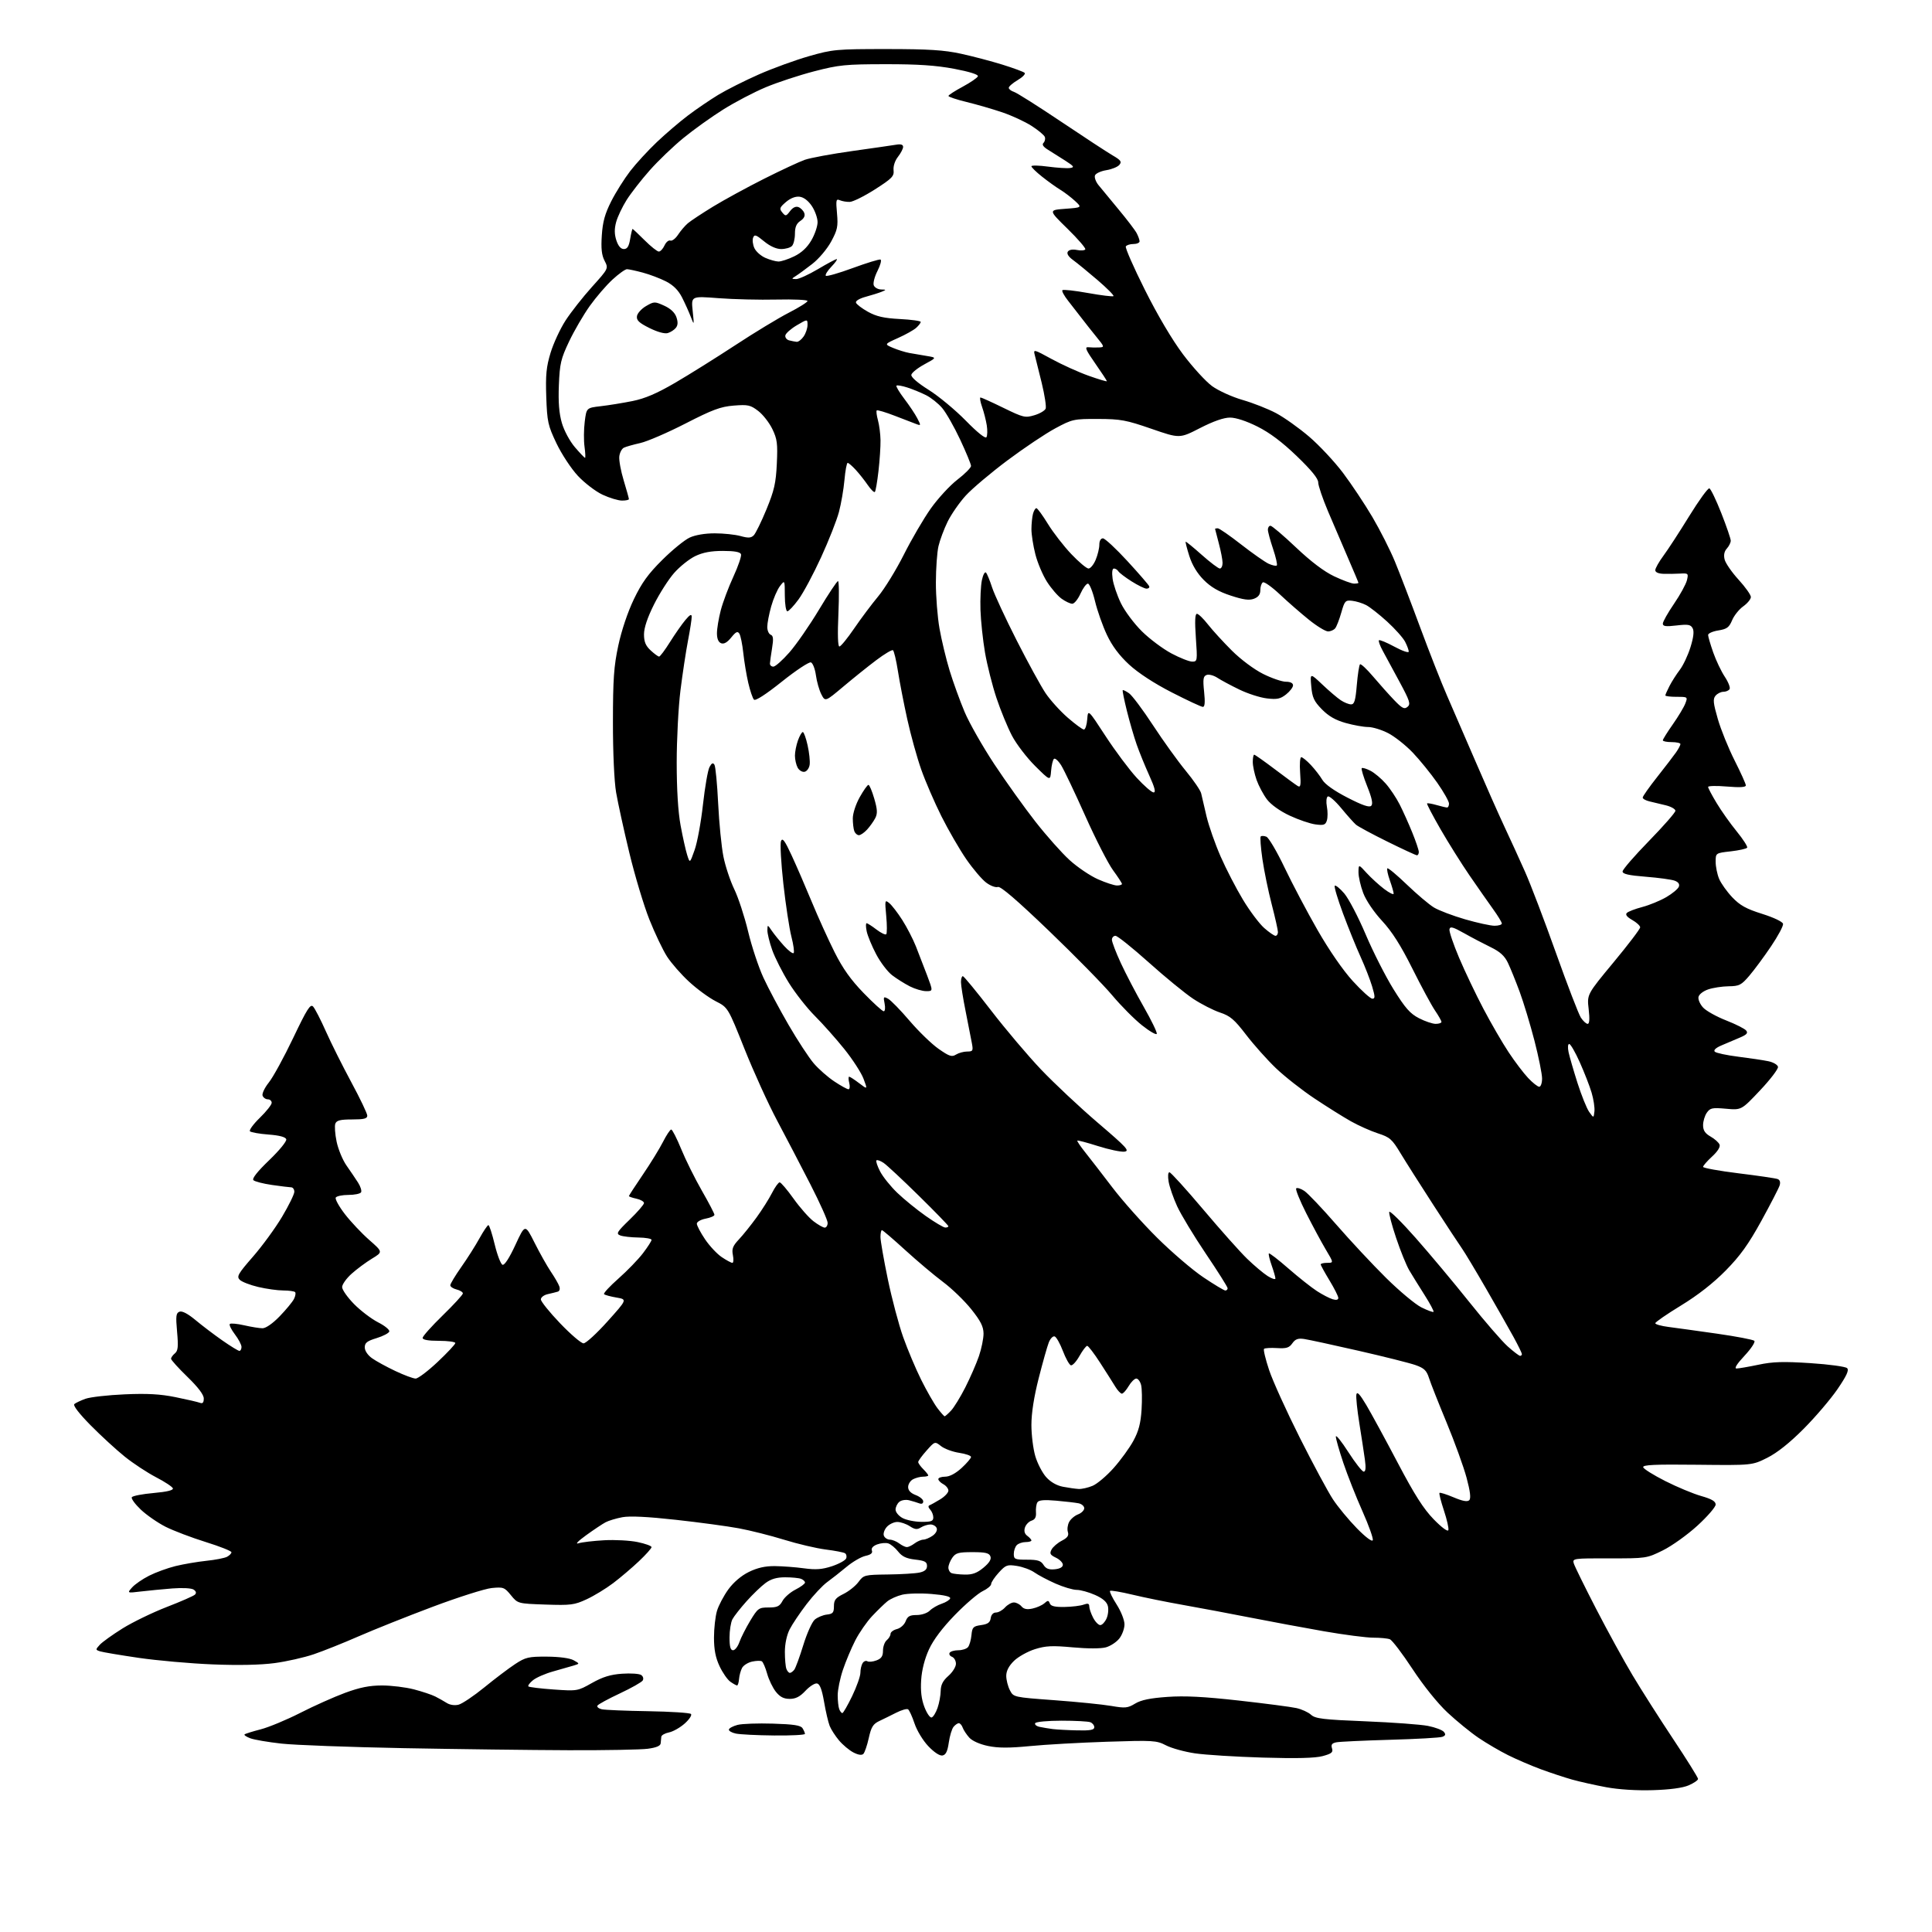 <?xml version="1.0" encoding="UTF-8" standalone="no"?>
<svg 
  version="1.1" 
  xmlns="http://www.w3.org/2000/svg" 
  xmlns:xlink="http://www.w3.org/1999/xlink" 
  xmlns:svg="http://www.w3.org/2000/svg"
  xmlns:rdf="http://www.w3.org/1999/02/22-rdf-syntax-ns#"
  xmlns:cc="http://creativecommons.org/ns#"
  xmlns:dc="http://purl.org/dc/elements/1.1/"
  viewBox="0 0 768 768"
  width="768"
  height="768"
>
<style>svg {background-color: white; }</style>"
<path stroke="none" fill="black" fill-rule="evenodd" d="M657.00,711.62C650.59,711.82 643.39,711.36 638.50,710.45C634.10,709.63 628.02,708.27 625.00,707.43C621.98,706.58 616.35,704.72 612.50,703.30C608.65,701.87 602.80,699.36 599.50,697.71C596.20,696.07 590.91,692.97 587.74,690.82C584.57,688.67 579.02,684.14 575.40,680.76C571.48,677.09 565.86,670.10 561.48,663.44C557.44,657.29 553.39,651.98 552.49,651.63C551.58,651.28 548.60,651.00 545.87,651.00C543.13,651.00 534.28,649.85 526.20,648.44C518.11,647.02 504.98,644.58 497.00,643.01C489.02,641.44 477.10,639.20 470.50,638.03C463.90,636.87 454.74,635.01 450.14,633.90C445.54,632.80 441.54,632.12 441.26,632.41C440.98,632.69 442.15,635.12 443.87,637.80C445.61,640.51 447.00,644.02 447.00,645.70C447.00,647.37 446.08,649.90 444.95,651.33C443.83,652.76 441.42,654.34 439.61,654.84C437.63,655.39 432.37,655.39 426.45,654.85C418.28,654.10 415.71,654.22 411.37,655.58C408.50,656.49 404.76,658.58 403.07,660.23C401.02,662.24 400.00,664.21 400.00,666.17C400.00,667.78 400.65,670.35 401.44,671.88C402.88,674.66 402.88,674.66 419.19,675.86C428.16,676.52 438.30,677.54 441.72,678.13C447.29,679.09 448.27,679.00 451.22,677.21C453.57,675.78 457.19,675.03 464.00,674.55C470.93,674.05 478.64,674.45 492.50,676.00C502.95,677.17 513.22,678.51 515.32,678.98C517.42,679.44 520.05,680.64 521.15,681.64C522.88,683.20 525.93,683.57 542.83,684.25C553.65,684.69 564.83,685.51 567.67,686.08C570.52,686.64 573.34,687.71 573.95,688.44C574.78,689.44 574.64,689.92 573.37,690.41C572.45,690.77 563.10,691.30 552.60,691.59C542.09,691.89 532.46,692.34 531.19,692.60C529.45,692.95 529.04,693.54 529.49,694.98C530.00,696.57 529.36,697.10 525.80,698.07C522.82,698.88 515.52,699.07 502.00,698.67C491.27,698.35 479.12,697.59 475.00,696.98C470.88,696.37 465.70,694.94 463.50,693.80C459.71,691.84 458.46,691.77 440.03,692.37C429.33,692.72 415.54,693.49 409.39,694.10C401.15,694.90 396.78,694.89 392.74,694.05C389.46,693.37 386.47,692.03 385.28,690.71C384.19,689.49 383.02,687.71 382.68,686.75C382.34,685.79 381.65,685.00 381.15,685.00C380.65,685.00 379.71,685.65 379.05,686.44C378.39,687.24 377.54,690.04 377.16,692.68C376.66,696.18 375.99,697.57 374.67,697.83C373.56,698.04 371.38,696.62 369.03,694.15C366.88,691.90 364.47,687.91 363.53,685.08C362.60,682.30 361.44,679.77 360.95,679.47C360.45,679.16 358.35,679.77 356.27,680.82C354.20,681.87 351.16,683.37 349.52,684.14C347.06,685.31 346.32,686.51 345.35,690.90C344.70,693.83 343.73,696.67 343.20,697.20C342.57,697.83 341.16,697.62 339.23,696.62C337.59,695.77 335.02,693.62 333.52,691.84C332.03,690.07 330.35,687.46 329.80,686.06C329.24,684.65 328.24,680.35 327.58,676.50C326.72,671.57 325.90,669.41 324.78,669.20C323.91,669.03 321.85,670.34 320.19,672.11C318.00,674.46 316.30,675.33 313.93,675.33C311.56,675.33 310.07,674.57 308.42,672.51C307.18,670.95 305.62,667.72 304.95,665.31C304.28,662.91 303.33,660.70 302.84,660.40C302.35,660.10 300.61,660.15 298.97,660.51C297.33,660.87 295.53,662.00 294.98,663.03C294.44,664.05 293.89,666.04 293.78,667.45C293.66,668.85 293.31,670.00 293.00,670.00C292.70,670.00 291.50,669.34 290.35,668.53C289.19,667.72 287.25,664.94 286.04,662.35C284.45,658.97 283.82,655.77 283.82,650.98C283.82,647.32 284.36,642.54 285.01,640.36C285.66,638.18 287.69,634.35 289.51,631.83C291.59,628.98 294.64,626.37 297.67,624.88C301.05,623.22 304.16,622.52 308.00,622.55C311.02,622.58 316.25,622.97 319.61,623.43C324.36,624.07 326.83,623.88 330.77,622.58C333.55,621.65 336.07,620.26 336.37,619.48C336.67,618.70 336.45,617.78 335.89,617.43C335.32,617.08 331.85,616.41 328.18,615.95C324.51,615.48 317.09,613.74 311.70,612.07C306.32,610.41 298.22,608.36 293.70,607.53C289.19,606.69 277.93,605.17 268.68,604.15C257.49,602.91 250.38,602.56 247.42,603.11C244.97,603.57 241.97,604.47 240.74,605.12C239.51,605.77 236.03,608.09 233.00,610.28C229.71,612.66 228.51,613.95 230.00,613.47C231.38,613.04 235.98,612.50 240.23,612.27C244.48,612.04 250.44,612.36 253.48,613.00C256.52,613.63 259.00,614.53 259.00,615.00C259.00,615.48 256.75,618.00 253.99,620.61C251.23,623.22 246.62,627.14 243.74,629.32C240.86,631.50 236.10,634.40 233.17,635.75C228.32,638.00 226.88,638.18 216.84,637.84C205.83,637.46 205.83,637.46 203.10,634.12C200.54,630.98 200.08,630.81 195.44,631.27C192.72,631.55 182.18,634.90 172.00,638.72C161.82,642.54 148.61,647.82 142.62,650.44C136.64,653.06 128.61,656.27 124.77,657.58C120.93,658.89 113.90,660.48 109.14,661.11C103.62,661.85 94.71,662.04 84.48,661.62C75.68,661.27 62.46,660.09 55.11,659.02C47.76,657.94 40.87,656.78 39.80,656.44C37.93,655.84 37.92,655.74 39.64,653.85C40.61,652.77 44.71,649.83 48.73,647.32C52.75,644.82 60.65,640.99 66.27,638.81C71.90,636.64 76.95,634.42 77.49,633.89C78.14,633.25 77.97,632.57 76.99,631.90C76.13,631.31 72.56,631.12 68.50,631.43C64.65,631.74 59.02,632.28 56.00,632.64C50.50,633.30 50.50,633.30 52.50,631.04C53.60,629.80 56.64,627.70 59.27,626.37C61.89,625.04 66.61,623.32 69.77,622.54C72.92,621.77 78.42,620.83 82.00,620.45C85.58,620.08 89.29,619.36 90.25,618.85C91.21,618.34 92.00,617.53 92.00,617.04C92.00,616.55 87.40,614.73 81.78,612.98C76.15,611.23 68.98,608.50 65.83,606.92C62.69,605.33 58.25,602.25 55.96,600.08C53.67,597.90 52.07,595.69 52.40,595.17C52.72,594.64 56.61,593.89 61.04,593.50C66.37,593.02 68.97,592.40 68.72,591.64C68.51,591.01 65.50,589.02 62.02,587.22C58.55,585.41 52.96,581.74 49.60,579.04C46.25,576.35 40.14,570.74 36.04,566.59C31.47,561.95 28.95,558.69 29.54,558.15C30.07,557.67 32.08,556.72 34.00,556.03C35.92,555.35 42.93,554.56 49.57,554.27C58.57,553.88 63.70,554.16 69.81,555.40C74.31,556.31 78.67,557.32 79.49,557.64C80.57,558.05 81.00,557.55 81.00,555.92C81.00,554.41 78.77,551.47 74.50,547.32C70.92,543.85 68.00,540.61 68.00,540.13C68.00,539.64 68.69,538.67 69.53,537.98C70.77,536.95 70.93,535.31 70.39,529.37C69.83,523.13 69.97,521.95 71.35,521.42C72.40,521.02 74.67,522.21 77.74,524.77C80.36,526.95 85.16,530.60 88.42,532.87C91.67,535.14 94.71,537.00 95.17,537.00C95.62,537.00 96.00,536.29 96.00,535.43C96.00,534.57 94.81,532.31 93.36,530.41C91.91,528.50 91.01,526.66 91.36,526.30C91.72,525.95 94.29,526.19 97.08,526.83C99.87,527.47 103.15,528.00 104.36,528.00C105.69,528.00 108.42,526.10 111.17,523.25C113.70,520.64 116.25,517.55 116.85,516.38C117.44,515.22 117.65,513.98 117.30,513.63C116.95,513.28 114.83,512.99 112.58,512.98C110.34,512.98 105.86,512.35 102.64,511.59C99.42,510.83 96.12,509.55 95.31,508.74C94.00,507.43 94.62,506.35 100.55,499.55C104.25,495.31 109.47,488.16 112.14,483.67C114.81,479.18 117.00,474.71 117.00,473.75C117.00,472.79 116.44,471.99 115.75,471.98C115.06,471.97 111.62,471.54 108.11,471.04C104.59,470.53 101.27,469.67 100.74,469.14C100.10,468.50 102.30,465.72 107.00,461.20C111.07,457.29 114.05,453.64 113.79,452.87C113.50,451.97 111.09,451.33 106.75,451.00C103.13,450.73 99.81,450.14 99.37,449.71C98.94,449.27 100.70,446.86 103.29,444.34C105.88,441.82 108.00,439.14 108.00,438.38C108.00,437.62 107.31,437.00 106.47,437.00C105.63,437.00 104.69,436.35 104.38,435.55C104.08,434.75 105.20,432.39 106.87,430.30C108.55,428.21 112.90,420.25 116.54,412.62C122.06,401.05 123.38,398.97 124.46,400.12C125.18,400.88 127.47,405.32 129.55,410.00C131.63,414.68 136.19,423.78 139.67,430.24C143.15,436.69 146.00,442.65 146.00,443.49C146.00,444.67 144.69,445.00 139.97,445.00C135.26,445.00 133.80,445.37 133.30,446.67C132.95,447.58 133.18,450.81 133.81,453.84C134.45,456.88 136.21,461.13 137.73,463.30C139.26,465.47 141.32,468.53 142.33,470.10C143.33,471.66 143.87,473.41 143.52,473.97C143.17,474.54 140.91,475.00 138.50,475.00C136.09,475.00 133.83,475.47 133.47,476.05C133.12,476.62 134.75,479.58 137.09,482.62C139.44,485.66 143.80,490.29 146.79,492.91C152.22,497.68 152.22,497.68 147.86,500.33C145.46,501.79 141.81,504.50 139.75,506.35C137.69,508.20 136.00,510.58 136.00,511.64C136.00,512.70 138.14,515.74 140.75,518.39C143.36,521.04 147.67,524.31 150.32,525.66C152.97,527.00 154.96,528.64 154.75,529.30C154.54,529.96 152.26,531.14 149.69,531.93C145.91,533.08 145.00,533.79 145.00,535.61C145.00,536.95 146.17,538.69 147.89,539.92C149.48,541.06 153.65,543.34 157.14,544.99C160.64,546.65 164.28,548.00 165.23,548.00C166.18,548.00 170.12,545.02 173.98,541.38C177.84,537.74 181.00,534.36 181.00,533.88C181.00,533.40 178.07,533.00 174.50,533.00C170.22,533.00 168.00,532.60 168.00,531.83C168.00,531.19 171.60,527.16 176.00,522.88C180.40,518.60 184.00,514.67 184.00,514.15C184.00,513.64 182.88,512.93 181.50,512.59C180.12,512.24 179.00,511.49 179.00,510.91C179.00,510.33 180.96,507.08 183.35,503.68C185.75,500.28 189.01,495.14 190.60,492.25C192.20,489.36 193.79,487.00 194.15,487.00C194.51,487.00 195.63,490.45 196.65,494.68C197.67,498.90 199.07,502.54 199.77,502.77C200.56,503.03 202.50,500.03 204.89,494.85C208.74,486.53 208.74,486.53 212.50,494.01C214.57,498.13 217.48,503.30 218.96,505.50C220.45,507.70 221.96,510.30 222.31,511.29C222.70,512.34 222.46,513.23 221.73,513.45C221.05,513.66 219.26,514.10 217.75,514.44C216.24,514.77 215.00,515.71 215.00,516.53C215.00,517.35 218.43,521.62 222.63,526.01C226.83,530.40 231.03,534.00 231.97,534.00C232.91,534.00 237.20,530.07 241.51,525.26C249.35,516.53 249.35,516.53 245.03,515.79C242.66,515.39 240.45,514.78 240.12,514.45C239.78,514.11 242.36,511.33 245.84,508.25C249.32,505.18 253.70,500.65 255.58,498.19C257.46,495.73 259.00,493.33 259.00,492.86C259.00,492.39 256.64,491.97 253.75,491.93C250.86,491.89 247.62,491.52 246.55,491.10C244.82,490.42 245.23,489.73 250.30,484.82C253.44,481.78 256.00,478.82 256.00,478.23C256.00,477.64 254.65,476.86 253.00,476.50C251.35,476.14 250.00,475.67 250.00,475.46C250.00,475.25 252.48,471.44 255.51,466.98C258.54,462.53 262.15,456.67 263.53,453.95C264.91,451.23 266.39,449.00 266.82,449.00C267.25,449.00 269.03,452.49 270.78,456.75C272.52,461.01 276.21,468.44 278.97,473.26C281.74,478.08 284.00,482.42 284.00,482.90C284.00,483.38 282.43,484.07 280.50,484.43C278.57,484.80 277.00,485.69 277.00,486.43C277.00,487.17 278.46,489.95 280.25,492.61C282.04,495.27 285.03,498.47 286.90,499.72C288.77,500.98 290.67,502.00 291.12,502.00C291.58,502.00 291.67,500.62 291.34,498.94C290.84,496.44 291.28,495.29 293.72,492.69C295.37,490.94 298.52,487.01 300.72,483.98C302.93,480.94 305.70,476.55 306.88,474.23C308.07,471.90 309.44,470.00 309.93,470.00C310.42,470.00 312.90,472.91 315.44,476.47C317.98,480.03 321.55,484.08 323.38,485.47C325.20,486.86 327.21,488.00 327.84,488.00C328.48,488.00 329.00,487.14 329.00,486.10C329.00,485.05 325.93,478.19 322.17,470.85C318.41,463.51 312.46,452.10 308.95,445.50C305.43,438.90 299.59,426.07 295.97,417.00C289.39,400.50 289.39,400.50 284.50,398.00C281.80,396.62 277.03,393.13 273.89,390.22C270.74,387.32 266.81,382.82 265.14,380.22C263.48,377.63 260.32,371.00 258.13,365.50C255.94,360.00 252.35,348.07 250.17,339.00C247.98,329.93 245.62,319.12 244.91,315.00C244.16,310.57 243.64,299.12 243.65,287.00C243.66,269.93 244.02,264.84 245.79,256.59C247.06,250.65 249.53,243.28 251.97,238.21C255.11,231.66 257.67,228.12 263.27,222.57C267.24,218.62 272.14,214.63 274.15,213.70C276.38,212.66 280.27,212.00 284.15,212.01C287.64,212.01 292.25,212.50 294.38,213.09C297.44,213.94 298.55,213.88 299.63,212.80C300.38,212.04 302.66,207.39 304.69,202.46C307.78,194.94 308.44,192.02 308.80,184.31C309.18,176.31 308.94,174.52 307.01,170.53C305.79,168.01 303.26,164.77 301.38,163.34C298.30,160.99 297.32,160.78 291.67,161.23C286.44,161.65 283.24,162.84 272.44,168.38C265.33,172.03 257.25,175.51 254.50,176.12C251.75,176.74 248.82,177.56 248.00,177.97C247.18,178.37 246.35,179.93 246.18,181.43C246.00,182.93 246.79,187.23 247.93,190.98C249.07,194.74 250.00,198.08 250.00,198.41C250.00,198.73 248.76,199.00 247.25,198.99C245.74,198.98 242.25,197.93 239.50,196.64C236.75,195.35 232.34,191.97 229.69,189.13C227.05,186.29 223.23,180.48 221.20,176.23C217.81,169.10 217.50,167.67 217.15,157.79C216.85,149.06 217.16,145.82 218.86,140.25C220.00,136.49 222.68,130.71 224.81,127.41C226.95,124.11 231.67,118.10 235.30,114.07C241.91,106.73 241.91,106.73 240.34,103.68C239.17,101.44 238.88,98.78 239.23,93.57C239.58,88.18 240.47,84.96 242.98,80.00C244.79,76.42 248.19,71.03 250.52,68.00C252.86,64.97 257.63,59.78 261.13,56.46C264.63,53.14 270.20,48.38 273.50,45.89C276.80,43.39 282.20,39.72 285.50,37.71C288.80,35.71 296.05,32.06 301.62,29.60C307.19,27.14 316.19,23.87 321.62,22.32C331.04,19.63 332.47,19.50 352.50,19.50C369.20,19.51 375.24,19.89 382.00,21.36C386.68,22.38 394.10,24.33 398.50,25.70C402.90,27.07 406.87,28.54 407.31,28.96C407.76,29.38 406.52,30.67 404.56,31.83C402.60,32.99 401.00,34.37 401.00,34.90C401.00,35.43 401.93,36.16 403.06,36.52C404.20,36.88 412.64,42.21 421.81,48.37C430.99,54.53 440.23,60.58 442.35,61.81C445.56,63.68 446.00,64.30 444.97,65.53C444.29,66.35 441.96,67.30 439.78,67.65C437.61,68.00 435.58,68.93 435.28,69.72C434.97,70.51 435.58,72.21 436.61,73.51C437.65,74.80 441.24,79.15 444.59,83.18C447.95,87.21 451.21,91.48 451.84,92.68C452.48,93.89 453.00,95.35 453.00,95.93C453.00,96.52 451.90,97.00 450.56,97.00C449.22,97.00 447.85,97.43 447.53,97.95C447.21,98.48 450.61,106.24 455.10,115.20C460.15,125.30 465.92,135.05 470.26,140.84C474.12,145.98 479.33,151.67 481.84,153.50C484.37,155.33 489.79,157.79 493.96,158.99C498.11,160.19 504.10,162.55 507.28,164.24C510.46,165.93 516.35,170.12 520.38,173.56C524.41,177.00 530.48,183.49 533.87,187.99C537.26,192.49 542.51,200.38 545.55,205.54C548.58,210.69 552.61,218.64 554.49,223.20C556.38,227.77 560.92,239.60 564.58,249.50C568.25,259.40 573.02,271.55 575.20,276.50C577.37,281.45 582.44,293.15 586.46,302.50C590.48,311.85 595.66,323.55 597.98,328.50C600.30,333.45 604.01,341.55 606.21,346.50C608.42,351.45 613.95,365.97 618.51,378.77C623.07,391.57 627.53,403.16 628.42,404.52C629.31,405.88 630.53,407.00 631.12,407.00C631.84,407.00 631.97,405.08 631.52,401.14C630.84,395.29 630.84,395.29 641.42,382.53C647.24,375.51 652.00,369.26 651.99,368.63C651.99,368.01 650.57,366.69 648.84,365.71C646.72,364.50 646.02,363.58 646.69,362.91C647.25,362.35 650.03,361.28 652.87,360.54C655.70,359.79 659.99,358.02 662.40,356.61C664.80,355.21 667.03,353.35 667.36,352.49C667.76,351.47 667.20,350.65 665.73,350.09C664.50,349.63 659.34,348.92 654.25,348.52C647.44,347.98 645.00,347.43 645.00,346.42C645.00,345.66 649.73,340.20 655.50,334.29C661.27,328.37 666.00,322.98 666.00,322.30C666.00,321.63 664.31,320.65 662.25,320.14C660.19,319.62 657.26,318.92 655.75,318.58C654.24,318.24 653.00,317.55 653.00,317.05C653.00,316.54 655.61,312.84 658.79,308.82C661.97,304.79 665.35,300.39 666.29,299.03C667.23,297.67 668.00,296.21 668.00,295.78C668.00,295.35 666.42,295.00 664.50,295.00C662.58,295.00 661.00,294.68 661.00,294.29C661.00,293.90 662.79,291.03 664.98,287.92C667.17,284.80 669.41,281.06 669.95,279.62C670.94,277.03 670.89,277.00 666.48,277.00C664.01,277.00 662.00,276.75 662.00,276.45C662.00,276.15 662.74,274.46 663.65,272.70C664.55,270.94 666.40,268.05 667.75,266.27C669.10,264.50 671.01,260.45 671.99,257.27C673.21,253.36 673.49,250.93 672.86,249.75C672.07,248.27 671.06,248.09 666.46,248.63C662.18,249.14 661.00,248.98 661.00,247.90C661.00,247.15 663.00,243.60 665.45,240.01C667.90,236.43 670.20,232.22 670.58,230.66C671.23,227.95 671.11,227.83 667.88,228.01C666.02,228.12 663.04,228.16 661.25,228.10C659.24,228.04 658.00,227.49 658.00,226.65C658.00,225.91 659.46,223.32 661.25,220.90C663.04,218.49 667.65,211.40 671.50,205.15C675.35,198.90 678.95,193.94 679.50,194.13C680.05,194.32 682.19,198.76 684.25,203.99C686.31,209.22 687.99,214.14 688.00,214.92C688.00,215.70 687.30,217.11 686.45,218.05C685.41,219.20 685.12,220.65 685.57,222.43C685.94,223.90 688.44,227.51 691.12,230.44C693.80,233.38 696.00,236.47 696.00,237.32C696.00,238.17 694.64,239.83 692.98,241.02C691.32,242.20 689.32,244.69 688.54,246.56C687.35,249.41 686.47,250.06 683.06,250.61C680.83,250.96 679.00,251.78 679.00,252.41C679.00,253.05 679.92,256.17 681.03,259.36C682.15,262.54 684.22,266.89 685.63,269.02C687.04,271.14 687.90,273.36 687.54,273.94C687.18,274.52 686.06,275.00 685.06,275.00C684.06,275.00 682.66,275.71 681.94,276.57C680.86,277.87 681.02,279.44 682.86,285.82C684.08,290.04 687.09,297.46 689.54,302.31C691.99,307.16 694.00,311.61 694.00,312.21C694.00,312.95 691.62,313.09 686.50,312.66C682.38,312.31 679.00,312.38 679.00,312.82C679.00,313.26 680.52,316.14 682.38,319.22C684.23,322.31 687.83,327.39 690.38,330.51C692.92,333.63 694.79,336.54 694.52,336.96C694.26,337.39 691.33,338.04 688.02,338.42C682.00,339.10 682.00,339.10 682.00,342.58C682.00,344.50 682.62,347.55 683.38,349.36C684.14,351.17 686.50,354.48 688.63,356.72C691.70,359.93 694.16,361.29 700.50,363.28C705.13,364.74 708.62,366.41 708.79,367.24C708.95,368.04 706.80,372.07 704.00,376.21C701.21,380.35 697.33,385.59 695.38,387.87C692.20,391.59 691.38,392.01 687.17,392.06C684.60,392.09 680.93,392.65 679.01,393.31C677.03,393.99 675.37,395.29 675.17,396.34C674.98,397.35 675.82,399.25 677.05,400.56C678.28,401.87 682.38,404.15 686.16,405.63C689.93,407.11 693.51,408.91 694.11,409.63C694.95,410.64 694.38,411.29 691.60,412.47C689.62,413.31 686.36,414.70 684.35,415.55C682.05,416.53 681.06,417.46 681.66,418.06C682.18,418.58 686.38,419.48 690.99,420.06C695.60,420.64 700.98,421.44 702.93,421.85C704.89,422.25 706.62,423.26 706.78,424.08C706.94,424.91 703.73,429.12 699.65,433.44C692.24,441.30 692.24,441.30 686.11,440.74C680.65,440.25 679.82,440.42 678.49,442.32C677.67,443.49 677.00,445.72 677.00,447.27C677.00,449.36 677.78,450.54 679.98,451.80C681.63,452.73 683.23,454.17 683.55,455.00C683.91,455.92 682.77,457.74 680.56,459.76C678.60,461.56 677.00,463.40 677.00,463.85C677.00,464.30 683.35,465.45 691.11,466.41C698.87,467.36 705.86,468.39 706.64,468.69C707.55,469.04 707.83,469.96 707.42,471.26C707.06,472.37 703.79,478.72 700.14,485.36C695.03,494.64 691.77,499.19 686.00,505.05C681.07,510.06 674.99,514.82 668.25,518.94C662.61,522.38 658.00,525.56 658.00,526.00C658.00,526.45 660.36,527.11 663.25,527.48C666.14,527.85 674.80,529.05 682.50,530.15C690.20,531.25 696.89,532.53 697.37,532.99C697.85,533.46 696.12,536.09 693.48,538.92C690.42,542.19 689.29,544.00 690.30,544.00C691.16,544.00 695.09,543.32 699.02,542.50C704.74,541.29 708.88,541.17 719.66,541.87C727.08,542.35 733.65,543.25 734.26,543.86C735.08,544.68 734.06,546.89 730.44,552.20C727.72,556.17 721.67,563.27 717.00,567.96C711.40,573.59 706.45,577.52 702.50,579.50C696.50,582.50 696.50,582.50 674.67,582.26C657.68,582.07 652.92,582.29 653.20,583.26C653.39,583.94 657.37,586.42 662.03,588.77C666.69,591.13 673.09,593.79 676.25,594.69C680.44,595.88 682.00,596.80 682.00,598.08C682.00,599.05 678.74,602.82 674.75,606.47C670.76,610.12 664.58,614.54 661.01,616.30C654.59,619.47 654.38,619.50 639.77,619.47C625.41,619.45 625.02,619.50 625.60,621.47C625.93,622.59 629.92,630.70 634.46,639.50C639.00,648.30 645.55,660.23 649.00,666.00C652.45,671.77 659.71,683.18 665.14,691.34C670.56,699.50 675.00,706.61 675.00,707.14C675.00,707.67 673.31,708.82 671.25,709.71C668.83,710.74 663.77,711.42 657.00,711.62zM226.00,695.74C211.43,695.69 181.95,695.32 160.50,694.92C139.05,694.51 117.16,693.70 111.87,693.11C106.57,692.52 100.99,691.57 99.48,690.99C97.96,690.42 96.94,689.72 97.21,689.46C97.48,689.19 100.35,688.28 103.60,687.45C106.84,686.61 113.94,683.66 119.36,680.90C124.78,678.13 132.80,674.55 137.18,672.93C143.05,670.77 146.90,670.00 151.86,670.00C155.56,670.00 161.26,670.70 164.54,671.55C167.82,672.41 171.62,673.67 173.00,674.37C174.38,675.06 176.44,676.23 177.60,676.96C178.84,677.75 180.76,678.03 182.29,677.64C183.71,677.28 188.33,674.18 192.54,670.75C196.75,667.31 202.26,663.15 204.77,661.50C208.92,658.78 210.10,658.50 217.42,658.54C222.32,658.57 226.48,659.13 228.00,659.96C230.49,661.34 230.49,661.34 228.00,662.09C226.62,662.51 222.97,663.56 219.87,664.42C216.77,665.28 213.17,666.85 211.87,667.91C210.57,668.96 209.75,670.08 210.05,670.38C210.35,670.68 214.86,671.23 220.08,671.60C229.47,672.26 229.62,672.23 235.32,669.01C239.60,666.60 242.68,665.65 247.29,665.33C250.71,665.09 254.12,665.32 254.88,665.84C255.66,666.37 255.92,667.31 255.49,668.02C255.07,668.70 250.98,671.01 246.40,673.16C241.83,675.30 237.82,677.48 237.50,678.00C237.18,678.52 237.95,679.17 239.21,679.46C240.47,679.74 248.78,680.09 257.67,680.23C266.56,680.38 274.21,680.87 274.67,681.33C275.13,681.79 274.01,683.49 272.19,685.12C270.37,686.74 267.56,688.34 265.94,688.66C264.32,688.99 262.95,689.76 262.88,690.38C262.82,690.99 262.71,692.17 262.63,693.00C262.54,694.02 260.88,694.71 257.50,695.16C254.75,695.53 240.57,695.79 226.00,695.74zM307.75,689.88C301.01,689.82 294.15,689.47 292.50,689.12C290.85,688.77 289.61,688.03 289.75,687.49C289.88,686.95 291.44,686.13 293.20,685.67C294.97,685.21 301.29,684.98 307.25,685.17C315.52,685.42 318.30,685.85 319.02,687.00C319.54,687.83 319.98,688.84 319.98,689.25C319.99,689.66 314.49,689.95 307.75,689.88zM428.25,687.85C433.42,687.97 435.00,687.67 435.00,686.61C435.00,685.84 434.29,684.94 433.42,684.61C432.55,684.27 427.40,684.00 421.98,684.00C416.55,684.00 411.85,684.44 411.52,684.97C411.19,685.50 411.95,686.17 413.21,686.45C414.47,686.72 416.85,687.12 418.50,687.33C420.15,687.53 424.54,687.77 428.25,687.85zM370.35,682.72C370.98,682.52 372.04,680.81 372.69,678.92C373.35,677.04 373.91,674.00 373.94,672.16C373.98,669.74 374.83,668.09 377.00,666.19C378.65,664.74 380.00,662.58 380.00,661.38C380.00,660.19 379.30,658.94 378.44,658.61C377.58,658.28 377.15,657.56 377.50,657.01C377.84,656.45 379.39,656.00 380.94,656.00C382.49,656.00 384.22,655.44 384.80,654.75C385.37,654.06 385.99,651.92 386.17,650.00C386.47,646.85 386.85,646.45 390.00,646.00C392.68,645.62 393.57,644.97 393.82,643.25C394.01,641.88 394.83,641.00 395.91,641.00C396.89,641.00 398.50,640.10 399.50,639.00C400.50,637.90 402.09,637.00 403.03,637.00C403.98,637.00 405.33,637.70 406.04,638.54C406.95,639.64 408.22,639.90 410.41,639.43C412.11,639.07 414.23,638.13 415.13,637.35C416.54,636.10 416.83,636.11 417.32,637.40C417.74,638.48 419.36,638.86 423.20,638.79C426.11,638.74 429.51,638.33 430.75,637.87C432.46,637.25 433.00,637.42 433.00,638.57C433.00,639.41 433.69,641.43 434.53,643.05C435.36,644.67 436.64,646.00 437.37,646.00C438.09,646.00 439.20,644.85 439.84,643.44C440.49,642.04 440.73,639.79 440.40,638.44C439.98,636.77 438.35,635.36 435.26,634.00C432.78,632.90 429.51,632.00 428.00,632.00C426.49,632.00 422.69,630.87 419.57,629.49C416.44,628.10 412.67,626.11 411.19,625.06C409.71,624.01 406.60,622.86 404.27,622.49C400.38,621.88 399.80,622.09 397.02,625.14C395.36,626.96 394.00,629.00 394.00,629.68C394.00,630.35 392.48,631.63 390.62,632.51C388.76,633.40 383.80,637.64 379.61,641.95C374.64,647.06 371.05,651.82 369.29,655.64C367.58,659.36 366.44,663.80 366.18,667.79C365.89,672.19 366.28,675.45 367.48,678.59C368.43,681.07 369.72,682.93 370.35,682.72zM334.86,680.97C335.21,680.96 336.96,677.91 338.75,674.21C340.54,670.50 342.01,666.34 342.02,664.98C342.02,663.62 342.42,661.88 342.90,661.12C343.38,660.36 344.24,660.03 344.80,660.38C345.37,660.73 346.99,660.57 348.42,660.03C350.38,659.29 351.00,658.35 351.00,656.15C351.00,654.55 351.68,652.68 352.50,652.00C353.32,651.32 354.00,650.18 354.00,649.49C354.00,648.79 355.14,647.93 356.54,647.58C357.95,647.22 359.49,645.85 360.01,644.47C360.76,642.50 361.65,642.00 364.40,642.00C366.36,642.00 368.61,641.24 369.60,640.25C370.56,639.29 372.70,638.05 374.35,637.50C376.00,636.95 377.51,636.00 377.71,635.38C377.95,634.66 375.34,634.04 370.29,633.63C366.01,633.28 360.78,633.41 358.68,633.91C356.57,634.41 353.87,635.62 352.68,636.60C351.48,637.58 348.78,640.20 346.67,642.44C344.57,644.67 341.56,649.02 339.98,652.10C338.41,655.18 336.19,660.45 335.06,663.82C333.93,667.18 333.00,671.71 333.00,673.89C333.00,676.06 333.27,678.55 333.61,679.42C333.94,680.29 334.50,680.99 334.86,680.97zM313.98,665.00C314.41,665.00 315.19,664.44 315.73,663.75C316.26,663.06 317.87,658.67 319.31,654.00C320.74,649.33 322.80,644.75 323.88,643.82C324.97,642.90 327.12,642.00 328.68,641.82C331.08,641.55 331.50,641.05 331.50,638.50C331.50,636.02 332.16,635.17 335.32,633.61C337.43,632.57 340.10,630.43 341.26,628.86C343.32,626.08 343.64,626.00 352.94,625.88C358.20,625.82 363.85,625.47 365.50,625.12C367.61,624.67 368.50,623.89 368.50,622.49C368.50,620.86 367.64,620.40 363.81,619.96C360.31,619.56 358.59,618.75 357.03,616.77C355.89,615.31 354.12,613.86 353.11,613.53C352.09,613.21 350.09,613.40 348.65,613.94C346.99,614.58 346.24,615.46 346.59,616.37C346.97,617.36 346.18,618.02 344.03,618.49C342.32,618.87 338.94,620.82 336.53,622.84C334.12,624.85 330.65,627.58 328.83,628.90C327.00,630.22 323.32,634.15 320.65,637.64C317.98,641.13 314.94,645.65 313.90,647.70C312.75,649.94 312.00,653.49 312.00,656.63C312.00,659.49 312.27,662.55 312.61,663.42C312.94,664.29 313.56,665.00 313.98,665.00zM291.40,656.00C292.17,656.00 293.31,654.54 293.93,652.75C294.56,650.96 296.50,647.14 298.24,644.25C301.25,639.28 301.64,639.00 305.54,639.00C308.95,639.00 309.90,638.55 311.05,636.41C311.81,634.98 314.14,632.95 316.22,631.89C318.30,630.83 320.00,629.57 320.00,629.09C320.00,628.61 319.29,627.94 318.42,627.61C317.55,627.27 314.71,627.00 312.11,627.00C308.76,627.00 306.49,627.66 304.29,629.29C302.58,630.55 299.19,633.81 296.75,636.54C294.31,639.27 291.79,642.48 291.15,643.68C290.52,644.89 290.00,648.15 290.00,650.93C290.00,654.61 290.38,656.00 291.40,656.00zM383.54,625.92C386.58,625.98 388.41,625.30 390.96,623.17C393.29,621.23 394.15,619.82 393.70,618.67C393.20,617.35 391.72,617.00 386.59,617.00C381.03,617.00 379.89,617.31 378.56,619.22C377.70,620.44 377.00,622.21 377.00,623.14C377.00,624.07 377.56,625.06 378.25,625.34C378.94,625.62 381.32,625.88 383.54,625.92zM419.30,623.81C421.33,623.61 422.50,622.96 422.50,622.01C422.50,621.20 421.26,619.93 419.75,619.21C417.44,618.10 417.16,617.57 418.02,615.95C418.59,614.89 420.42,613.32 422.08,612.46C424.34,611.29 424.95,610.42 424.50,608.99C424.16,607.94 424.39,606.14 425.01,604.99C425.62,603.84 427.22,602.49 428.56,601.98C429.90,601.47 431.00,600.37 431.00,599.54C431.00,598.72 429.99,597.83 428.75,597.58C427.51,597.33 423.49,596.86 419.82,596.54C415.05,596.12 412.92,596.31 412.38,597.20C411.95,597.88 411.70,599.66 411.81,601.15C411.96,603.07 411.45,604.04 410.06,604.48C408.98,604.82 407.80,606.06 407.43,607.22C406.98,608.64 407.30,609.75 408.38,610.53C409.27,611.19 410.00,612.01 410.00,612.36C410.00,612.71 408.96,613.00 407.70,613.00C406.44,613.00 404.86,613.54 404.20,614.20C403.54,614.86 403.00,616.43 403.00,617.70C403.00,619.81 403.44,620.00 408.26,620.00C412.49,620.00 413.77,620.40 414.81,622.06C415.76,623.58 416.93,624.04 419.30,623.81zM360.50,615.00C361.11,615.00 362.49,614.34 363.56,613.53C364.63,612.72 366.19,612.05 367.03,612.03C367.87,612.01 369.54,611.31 370.74,610.47C372.00,609.59 372.68,608.32 372.35,607.47C372.04,606.66 370.93,606.00 369.88,606.00C368.83,606.00 367.12,606.53 366.08,607.18C364.57,608.12 363.68,608.02 361.63,606.68C360.22,605.76 358.00,605.00 356.69,605.00C355.38,605.00 353.51,605.88 352.53,606.96C351.56,608.04 351.02,609.62 351.35,610.46C351.67,611.31 352.74,612.01 353.72,612.03C354.70,612.05 356.37,612.72 357.44,613.53C358.51,614.34 359.89,615.00 360.50,615.00zM545.70,612.25C545.96,611.57 544.11,606.39 541.60,600.75C539.08,595.11 535.67,586.48 534.01,581.56C532.36,576.65 531.01,571.92 531.02,571.06C531.03,570.20 533.27,572.99 536.00,577.25C538.74,581.51 541.48,585.00 542.10,585.00C542.87,585.00 543.02,583.49 542.57,580.25C542.21,577.64 541.22,571.16 540.37,565.85C539.51,560.55 538.98,555.37 539.18,554.35C539.44,553.02 540.54,554.18 543.11,558.50C545.07,561.80 550.69,572.12 555.59,581.44C562.28,594.15 565.85,599.76 569.91,603.94C573.10,607.21 575.50,608.99 575.75,608.25C575.98,607.57 575.18,604.05 573.98,600.44C572.78,596.83 571.99,593.68 572.22,593.45C572.45,593.21 574.98,594.01 577.82,595.21C581.42,596.73 583.32,597.08 584.05,596.35C584.77,595.63 584.45,592.90 582.98,587.40C581.81,583.06 578.24,573.20 575.05,565.50C571.85,557.80 568.70,549.84 568.06,547.81C567.09,544.78 566.14,543.86 562.69,542.64C560.39,541.83 550.17,539.26 540.00,536.94C529.83,534.61 520.09,532.51 518.37,532.26C515.98,531.92 514.89,532.32 513.72,533.99C512.47,535.77 511.37,536.11 507.63,535.88C505.12,535.73 502.80,535.87 502.47,536.19C502.15,536.52 503.06,540.32 504.50,544.64C505.94,548.96 511.43,561.05 516.68,571.50C521.94,581.95 527.87,592.98 529.86,596.00C531.85,599.02 536.13,604.20 539.36,607.50C542.90,611.11 545.43,613.00 545.70,612.25zM366.25,604.96C370.17,604.99 371.00,604.69 371.00,603.20C371.00,602.21 370.44,600.80 369.75,600.08C368.99,599.27 368.89,598.60 369.50,598.37C370.05,598.16 371.96,597.10 373.75,596.01C375.54,594.92 377.00,593.36 377.00,592.55C377.00,591.74 376.10,590.59 375.00,590.00C373.90,589.41 373.00,588.50 373.00,587.96C373.00,587.43 374.24,587.00 375.75,587.00C377.49,586.99 379.88,585.72 382.25,583.55C384.31,581.65 386.00,579.68 386.00,579.16C386.00,578.65 383.88,577.91 381.29,577.52C378.70,577.13 375.46,575.94 374.10,574.87C371.62,572.92 371.62,572.92 368.31,576.64C366.49,578.69 365.00,580.73 365.00,581.18C365.00,581.63 365.90,582.90 367.00,584.00C368.10,585.10 369.00,586.23 369.00,586.50C369.00,586.77 368.07,587.00 366.93,587.00C365.80,587.00 364.00,587.47 362.93,588.04C361.87,588.60 361.00,589.99 361.00,591.12C361.00,592.48 362.01,593.55 364.00,594.31C365.65,594.93 367.00,596.06 367.00,596.83C367.00,597.68 366.39,597.98 365.41,597.60C364.53,597.27 362.73,596.72 361.39,596.38C360.05,596.05 358.31,596.32 357.49,597.01C356.67,597.69 356.00,599.08 356.00,600.09C356.00,601.11 357.24,602.61 358.75,603.43C360.26,604.25 363.64,604.94 366.25,604.96zM428.78,591.89C430.04,591.95 432.53,591.39 434.33,590.63C436.13,589.88 439.88,586.71 442.67,583.58C445.46,580.45 449.00,575.58 450.53,572.76C452.62,568.92 453.44,565.82 453.79,560.39C454.04,556.41 453.96,551.99 453.61,550.57C453.25,549.16 452.39,548.00 451.70,548.00C451.00,548.00 449.63,549.35 448.66,551.00C447.68,552.65 446.47,554.00 445.97,554.00C445.46,554.00 444.29,552.76 443.37,551.25C442.45,549.74 439.74,545.46 437.34,541.75C434.95,538.04 432.62,535.00 432.18,535.00C431.73,535.00 430.34,536.82 429.09,539.05C427.84,541.28 426.30,542.93 425.68,542.73C425.05,542.52 423.62,539.94 422.50,537.00C421.38,534.06 419.91,531.47 419.24,531.25C418.56,531.02 417.51,532.11 416.90,533.67C416.29,535.23 414.49,541.61 412.90,547.86C411.02,555.22 410.00,561.75 410.00,566.43C410.00,570.39 410.70,575.99 411.55,578.86C412.40,581.73 414.34,585.47 415.86,587.17C417.61,589.13 420.05,590.53 422.56,591.01C424.73,591.43 427.53,591.82 428.78,591.89zM375.51,563.00C375.74,563.00 376.88,561.99 378.05,560.75C379.22,559.51 381.78,555.35 383.73,551.50C385.68,547.65 388.12,542.07 389.14,539.09C390.16,536.12 390.98,532.07 390.97,530.09C390.94,527.32 389.82,525.10 386.07,520.41C383.39,517.06 378.35,512.19 374.85,509.58C371.36,506.97 364.60,501.27 359.83,496.92C355.06,492.56 350.90,489.00 350.58,489.00C350.26,489.00 350.00,490.24 350.00,491.75C350.01,493.26 351.32,500.80 352.92,508.50C354.52,516.20 357.26,526.55 359.02,531.50C360.78,536.45 364.00,544.10 366.19,548.50C368.38,552.90 371.28,557.96 372.63,559.75C373.99,561.54 375.29,563.00 375.51,563.00zM604.25,538.97C604.66,538.99 604.99,538.66 604.98,538.25C604.96,537.84 603.47,534.80 601.67,531.50C599.86,528.20 594.97,519.59 590.80,512.36C586.63,505.13 582.31,497.93 581.20,496.36C580.09,494.79 574.96,486.98 569.79,479.00C564.62,471.02 558.73,461.74 556.69,458.36C553.36,452.83 552.48,452.06 547.75,450.53C544.86,449.59 540.02,447.43 537.00,445.73C533.98,444.03 527.45,439.94 522.50,436.64C517.55,433.34 510.66,427.93 507.19,424.61C503.72,421.29 498.39,415.31 495.34,411.33C490.67,405.24 489.03,403.84 484.96,402.49C482.30,401.60 477.51,399.15 474.31,397.04C471.12,394.93 463.18,388.44 456.67,382.60C450.16,376.77 444.20,372.00 443.42,372.00C442.64,372.00 442.00,372.70 442.00,373.57C442.00,374.43 443.59,378.59 445.54,382.82C447.49,387.04 451.58,394.88 454.64,400.23C457.69,405.57 460.03,410.40 459.84,410.96C459.65,411.51 457.01,409.99 453.96,407.57C450.92,405.16 445.60,399.79 442.13,395.66C438.67,391.52 427.36,380.00 417.01,370.06C404.22,357.78 397.70,352.18 396.66,352.58C395.82,352.90 393.75,352.14 392.06,350.88C390.36,349.63 386.79,345.43 384.11,341.55C381.44,337.67 377.00,330.00 374.24,324.50C371.49,319.00 367.87,310.64 366.21,305.92C364.54,301.20 362.04,292.20 360.66,285.92C359.27,279.64 357.60,271.00 356.93,266.72C356.26,262.44 355.37,258.73 354.96,258.47C354.54,258.21 351.56,259.99 348.35,262.41C345.13,264.83 339.25,269.55 335.27,272.90C328.04,278.98 328.04,278.98 326.50,276.01C325.66,274.37 324.68,270.96 324.34,268.43C323.99,265.90 323.10,263.59 322.36,263.31C321.63,263.03 316.44,266.46 310.84,270.93C304.47,276.02 300.31,278.71 299.72,278.12C299.20,277.60 298.19,274.63 297.46,271.50C296.73,268.38 295.84,263.01 295.47,259.56C295.10,256.11 294.40,252.66 293.91,251.90C293.21,250.79 292.54,251.11 290.67,253.42C289.09,255.38 287.77,256.13 286.66,255.70C285.57,255.28 285.00,253.91 285.00,251.74C285.00,249.91 285.68,245.81 286.51,242.62C287.34,239.43 289.60,233.40 291.54,229.21C293.47,225.02 294.83,221.01 294.56,220.30C294.22,219.41 291.93,219.00 287.35,219.00C282.59,219.00 279.38,219.61 276.33,221.08C273.96,222.23 270.21,225.23 267.99,227.75C265.77,230.27 262.17,235.90 259.98,240.28C257.36,245.51 256.00,249.58 256.00,252.16C256.00,255.13 256.65,256.70 258.65,258.55C260.10,259.90 261.61,261.00 262.00,261.00C262.40,261.00 264.33,258.41 266.31,255.25C268.29,252.09 271.04,248.15 272.42,246.50C274.25,244.32 274.94,243.95 274.96,245.16C274.98,246.08 274.32,250.35 273.49,254.66C272.66,258.97 271.31,267.89 270.49,274.47C269.67,281.05 269.00,293.94 269.00,303.11C269.00,313.88 269.55,322.74 270.55,328.14C271.40,332.74 272.57,338.01 273.16,339.86C274.23,343.23 274.23,343.23 276.13,337.86C277.18,334.91 278.67,326.80 279.44,319.82C280.22,312.85 281.38,306.15 282.03,304.94C282.90,303.31 283.42,303.07 284.00,304.00C284.44,304.70 285.10,311.63 285.48,319.39C285.86,327.15 286.80,336.65 287.57,340.50C288.34,344.35 290.29,350.20 291.89,353.50C293.49,356.80 295.97,364.36 297.39,370.29C298.81,376.23 301.55,384.49 303.48,388.65C305.40,392.82 309.90,401.26 313.47,407.41C317.05,413.57 321.55,420.45 323.48,422.70C325.41,424.96 329.09,428.20 331.67,429.90C334.24,431.61 336.76,433.00 337.28,433.00C337.80,433.00 337.93,431.88 337.59,430.50C337.24,429.12 337.23,428.00 337.55,428.00C337.87,428.00 339.66,429.16 341.52,430.58C344.90,433.16 344.90,433.16 343.27,428.83C342.38,426.45 338.93,421.12 335.62,417.00C332.30,412.88 327.05,406.97 323.94,403.87C320.83,400.77 316.18,394.85 313.60,390.72C311.03,386.59 308.04,380.69 306.96,377.63C305.88,374.56 305.02,371.03 305.05,369.77C305.10,367.50 305.10,367.50 306.80,370.00C307.74,371.37 309.93,374.07 311.67,376.00C313.41,377.92 315.13,379.21 315.48,378.86C315.83,378.51 315.43,375.58 314.60,372.36C313.77,369.14 312.33,359.68 311.40,351.34C310.48,343.00 310.05,335.35 310.46,334.34C311.04,332.90 311.96,334.13 314.67,340.00C316.58,344.12 320.19,352.45 322.69,358.50C325.19,364.55 329.27,373.55 331.75,378.49C335.03,385.02 338.19,389.47 343.30,394.74C347.17,398.73 350.77,402.00 351.29,402.00C351.82,402.00 351.98,400.65 351.65,398.98C351.09,396.20 351.20,396.04 353.02,397.01C354.11,397.59 357.96,401.54 361.58,405.79C365.20,410.03 370.40,415.06 373.13,416.96C377.37,419.92 378.37,420.25 380.03,419.21C381.10,418.55 383.09,418.00 384.46,418.00C386.73,418.00 386.90,417.71 386.35,414.75C386.02,412.96 384.91,407.29 383.88,402.14C382.84,396.99 382.00,391.70 382.00,390.39C382.00,389.08 382.34,388.02 382.75,388.04C383.16,388.06 388.19,394.18 393.93,401.63C399.67,409.09 408.63,419.68 413.85,425.17C419.08,430.66 429.23,440.18 436.42,446.33C447.96,456.19 449.20,457.54 446.94,457.80C445.53,457.96 440.83,456.97 436.48,455.59C432.14,454.21 428.44,453.23 428.25,453.41C428.07,453.59 429.50,455.71 431.43,458.12C433.35,460.53 438.18,466.77 442.16,472.00C446.13,477.23 454.14,486.23 459.96,492.00C465.77,497.77 474.05,504.86 478.36,507.75C482.66,510.64 486.60,513.00 487.09,513.00C487.59,513.00 488.00,512.59 488.00,512.10C488.00,511.60 484.10,505.41 479.33,498.35C474.57,491.28 469.44,482.80 467.93,479.50C466.42,476.20 464.90,471.81 464.55,469.75C464.18,467.58 464.31,466.00 464.87,466.00C465.39,466.00 471.42,472.64 478.27,480.75C485.11,488.86 492.99,497.71 495.78,500.40C498.57,503.10 502.23,506.18 503.92,507.25C505.62,508.32 507.00,508.76 507.00,508.22C507.00,507.69 506.32,505.32 505.49,502.97C504.66,500.61 504.17,498.50 504.40,498.26C504.64,498.03 508.13,500.72 512.17,504.25C516.21,507.77 521.31,511.81 523.51,513.23C525.70,514.65 528.51,516.10 529.75,516.47C531.19,516.90 532.00,516.71 532.00,515.95C532.00,515.30 530.42,512.17 528.50,509.00C526.58,505.83 525.00,502.96 525.00,502.62C525.00,502.28 526.16,502.00 527.58,502.00C530.17,502.00 530.17,502.00 527.04,496.75C525.32,493.86 521.82,487.36 519.25,482.29C516.69,477.22 514.89,472.78 515.26,472.40C515.63,472.03 517.07,472.47 518.45,473.38C519.84,474.28 525.56,480.31 531.17,486.76C536.79,493.22 545.71,502.77 551.00,508.00C556.29,513.23 562.60,518.49 565.02,519.70C567.45,520.91 569.62,521.71 569.85,521.48C570.08,521.25 568.48,518.23 566.28,514.78C564.08,511.33 561.35,506.91 560.20,504.97C559.05,503.03 556.71,497.26 555.00,492.15C553.28,487.04 552.05,482.35 552.25,481.74C552.46,481.13 557.17,485.78 562.72,492.07C568.28,498.36 577.85,509.80 584.00,517.50C590.14,525.20 597.04,533.17 599.34,535.22C601.63,537.27 603.84,538.95 604.25,538.97zM375.75,487.97C376.44,487.99 377.00,487.75 377.00,487.44C377.00,487.13 371.71,481.68 365.25,475.33C358.79,468.97 352.47,463.08 351.22,462.25C349.96,461.41 348.70,460.97 348.40,461.27C348.10,461.56 348.76,463.54 349.85,465.65C350.94,467.77 354.01,471.59 356.67,474.15C359.33,476.71 364.43,480.86 368.00,483.37C371.57,485.88 375.06,487.95 375.75,487.97zM633.81,441.82C633.98,440.35 633.47,436.97 632.68,434.32C631.89,431.67 629.77,426.24 627.98,422.25C626.20,418.26 624.31,415.00 623.79,415.00C623.25,415.00 623.14,416.39 623.53,418.25C623.91,420.04 625.51,425.55 627.08,430.50C628.66,435.45 630.75,440.62 631.72,442.00C633.50,444.50 633.50,444.50 633.81,441.82zM611.87,432.00C612.49,432.00 613.00,430.53 613.00,428.73C613.00,426.93 611.64,420.18 609.98,413.73C608.31,407.28 605.66,398.51 604.09,394.25C602.51,389.99 600.41,384.81 599.42,382.74C598.09,379.96 596.28,378.32 592.56,376.51C589.78,375.16 585.02,372.67 582.00,370.96C577.54,368.45 576.44,368.16 576.18,369.41C576.01,370.25 577.73,375.34 580.01,380.72C582.29,386.10 586.64,395.23 589.68,401.00C592.71,406.77 597.22,414.55 599.70,418.28C602.17,422.02 605.67,426.63 607.47,428.53C609.27,430.44 611.25,432.00 611.87,432.00zM570.71,407.00C571.97,407.00 573.00,406.65 573.00,406.23C573.00,405.81 571.85,403.77 570.44,401.70C569.03,399.63 564.98,392.12 561.43,385.01C556.84,375.82 553.37,370.36 549.40,366.07C546.13,362.54 543.03,357.96 541.91,355.01C540.86,352.24 540.01,348.52 540.02,346.74C540.05,343.50 540.05,343.50 543.27,347.04C545.05,348.98 548.19,351.85 550.25,353.41C552.31,354.96 554.00,355.79 554.00,355.24C554.00,354.70 553.32,352.32 552.49,349.97C551.66,347.61 551.21,345.46 551.49,345.18C551.77,344.89 555.26,347.80 559.25,351.64C563.24,355.47 568.08,359.57 570.01,360.74C571.95,361.91 577.51,364.03 582.38,365.44C587.24,366.85 592.52,368.00 594.11,368.00C595.70,368.00 597.00,367.60 597.00,367.11C597.00,366.62 595.43,364.03 593.50,361.36C591.58,358.69 587.38,352.68 584.16,348.00C580.95,343.32 575.76,335.05 572.63,329.62C569.50,324.18 567.09,319.57 567.28,319.38C567.48,319.19 569.17,319.48 571.06,320.02C572.94,320.56 574.83,321.00 575.24,321.00C575.66,321.00 576.00,320.29 576.00,319.43C576.00,318.57 573.90,314.85 571.34,311.18C568.77,307.51 564.38,302.10 561.59,299.17C558.79,296.24 554.38,292.75 551.78,291.42C549.19,290.09 545.62,289.00 543.85,289.00C542.08,289.00 538.06,288.28 534.92,287.40C530.87,286.26 528.12,284.68 525.46,281.96C522.32,278.74 521.64,277.28 521.25,272.81C520.77,267.50 520.77,267.50 525.64,272.10C528.31,274.64 531.61,277.45 532.97,278.35C534.33,279.26 536.18,280.00 537.08,280.00C538.39,280.00 538.83,278.49 539.35,272.33C539.71,268.11 540.28,264.40 540.62,264.08C540.96,263.76 543.32,265.96 545.87,268.98C548.42,271.99 552.19,276.20 554.25,278.35C557.38,281.60 558.25,282.03 559.51,280.99C560.83,279.90 560.43,278.64 556.38,271.12C553.82,266.38 550.81,260.82 549.69,258.76C548.56,256.70 547.87,254.79 548.15,254.52C548.43,254.24 551.21,255.39 554.33,257.08C557.45,258.77 560.00,259.64 560.00,259.03C560.00,258.41 559.35,256.64 558.55,255.10C557.75,253.55 554.55,249.96 551.43,247.11C548.31,244.26 544.54,241.30 543.06,240.53C541.57,239.76 539.06,238.99 537.48,238.82C534.81,238.52 534.51,238.85 533.19,243.50C532.41,246.25 531.32,249.06 530.77,249.75C530.21,250.44 528.93,251.00 527.92,251.00C526.91,251.00 523.47,248.91 520.29,246.34C517.11,243.78 511.92,239.26 508.76,236.28C505.60,233.31 502.56,231.15 502.01,231.50C501.45,231.84 501.00,233.23 501.00,234.58C501.00,236.30 500.23,237.34 498.47,238.01C496.58,238.73 494.28,238.42 489.23,236.76C484.43,235.19 481.36,233.40 478.50,230.53C475.89,227.90 473.90,224.60 472.78,221.05C471.83,218.06 471.17,215.49 471.32,215.35C471.46,215.21 474.33,217.55 477.70,220.55C481.07,223.55 484.31,226.00 484.91,226.00C485.51,226.00 485.99,224.99 485.99,223.75C485.98,222.51 485.31,219.03 484.50,216.00C483.69,212.97 483.02,210.39 483.01,210.25C483.01,210.11 483.48,210.00 484.07,210.00C484.66,210.00 488.85,212.90 493.38,216.44C497.91,219.97 502.83,223.42 504.31,224.10C505.80,224.77 507.25,225.08 507.55,224.78C507.85,224.48 507.18,221.50 506.05,218.15C504.92,214.80 504.00,211.37 504.00,210.53C504.00,209.69 504.47,209.00 505.04,209.00C505.62,209.00 510.17,212.87 515.16,217.60C521.14,223.26 526.32,227.18 530.37,229.10C533.74,230.69 537.29,232.00 538.25,232.00C539.21,232.00 540.00,231.86 540.00,231.68C540.00,231.50 538.16,227.12 535.91,221.93C533.66,216.74 530.06,208.34 527.91,203.26C525.76,198.17 524.00,193.00 524.01,191.76C524.01,190.23 521.26,186.86 515.50,181.32C509.71,175.74 504.72,172.00 499.86,169.57C495.45,167.36 491.29,166.00 488.94,166.00C486.47,166.00 482.35,167.44 477.04,170.16C468.92,174.33 468.92,174.33 457.71,170.45C447.65,166.97 445.47,166.57 436.50,166.54C426.82,166.51 426.27,166.63 419.50,170.27C415.65,172.33 407.10,178.06 400.50,182.99C393.90,187.93 386.43,194.23 383.90,197.00C381.37,199.77 378.13,204.45 376.69,207.39C375.25,210.32 373.62,214.70 373.06,217.11C372.50,219.53 372.04,226.00 372.03,231.50C372.01,237.00 372.66,245.26 373.47,249.86C374.28,254.45 376.09,261.99 377.50,266.60C378.91,271.21 381.58,278.58 383.44,282.99C385.29,287.39 390.61,296.73 395.24,303.75C399.88,310.76 407.24,321.05 411.59,326.61C415.94,332.17 422.04,339.04 425.15,341.87C428.26,344.71 433.34,348.14 436.43,349.51C439.53,350.88 442.94,352.00 444.03,352.00C445.11,352.00 446.00,351.72 446.00,351.38C446.00,351.05 444.40,348.59 442.45,345.93C440.50,343.27 435.54,333.58 431.44,324.40C427.34,315.22 423.03,306.17 421.87,304.28C420.70,302.40 419.38,301.22 418.94,301.68C418.50,302.13 417.99,304.29 417.82,306.48C417.50,310.46 417.50,310.46 411.47,304.48C408.16,301.19 404.02,295.78 402.27,292.45C400.53,289.12 397.75,282.37 396.11,277.45C394.47,272.53 392.42,264.42 391.56,259.44C390.71,254.46 389.89,246.81 389.75,242.44C389.61,238.07 389.87,232.75 390.32,230.62C390.77,228.49 391.50,227.14 391.95,227.62C392.39,228.10 393.49,230.78 394.39,233.56C395.30,236.34 399.68,245.79 404.14,254.56C408.60,263.33 413.76,272.75 415.60,275.50C417.44,278.25 421.40,282.64 424.40,285.25C427.40,287.86 430.31,290.00 430.87,290.00C431.43,290.00 432.02,288.18 432.19,285.95C432.50,281.91 432.50,281.91 439.50,292.64C443.35,298.54 448.91,305.98 451.86,309.18C454.80,312.38 457.82,315.00 458.57,315.00C459.53,315.00 459.04,313.07 456.85,308.25C455.17,304.54 452.92,299.02 451.86,296.00C450.80,292.98 449.04,286.94 447.96,282.59C446.88,278.24 446.13,274.54 446.30,274.36C446.48,274.19 447.61,274.74 448.82,275.59C450.03,276.44 454.32,282.16 458.34,288.31C462.37,294.47 468.22,302.60 471.35,306.40C474.48,310.19 477.24,314.24 477.49,315.40C477.73,316.55 478.69,320.65 479.61,324.50C480.53,328.35 483.05,335.55 485.23,340.50C487.40,345.45 491.39,353.17 494.10,357.65C496.80,362.14 500.61,367.20 502.54,368.90C504.48,370.61 506.50,372.00 507.03,372.00C507.57,372.00 508.00,371.33 508.00,370.51C508.00,369.69 506.89,364.75 505.53,359.51C504.17,354.28 502.51,346.19 501.83,341.53C501.16,336.87 500.86,332.81 501.16,332.51C501.46,332.20 502.47,332.24 503.40,332.60C504.33,332.96 507.58,338.48 510.63,344.87C513.68,351.27 519.58,362.45 523.75,369.72C528.37,377.77 533.83,385.68 537.74,389.97C541.27,393.84 544.78,397.00 545.53,397.00C546.67,397.00 546.66,396.21 545.45,392.15C544.66,389.49 542.60,384.20 540.87,380.40C539.14,376.61 535.99,368.82 533.86,363.09C531.73,357.36 530.26,352.41 530.59,352.09C530.93,351.77 532.62,353.14 534.35,355.14C536.08,357.15 539.92,364.48 542.87,371.43C545.82,378.39 550.82,388.23 553.97,393.29C558.59,400.72 560.54,402.94 564.06,404.75C566.46,405.99 569.45,407.00 570.71,407.00zM368.17,394.00C366.66,394.00 363.73,393.14 361.67,392.09C359.60,391.03 356.44,389.05 354.65,387.68C352.85,386.31 349.99,382.56 348.30,379.34C346.60,376.13 344.91,372.04 344.53,370.25C344.15,368.46 344.13,367.00 344.49,367.00C344.84,367.00 346.61,368.12 348.40,369.50C350.20,370.87 351.95,371.71 352.29,371.38C352.63,371.04 352.63,367.78 352.29,364.13C351.70,357.79 351.75,357.57 353.50,359.00C354.51,359.82 356.83,362.83 358.65,365.68C360.48,368.54 362.92,373.26 364.08,376.18C365.24,379.11 367.25,384.31 368.55,387.75C370.91,394.00 370.91,394.00 368.17,394.00zM563.25,339.99C562.84,339.99 557.55,337.54 551.50,334.55C545.45,331.57 539.82,328.53 539.00,327.81C538.17,327.09 535.54,324.14 533.15,321.25C530.77,318.36 528.36,316.28 527.82,316.61C527.25,316.96 527.10,318.72 527.46,320.66C527.82,322.54 527.81,325.02 527.45,326.16C526.89,327.92 526.21,328.16 522.90,327.71C520.76,327.43 516.14,325.85 512.64,324.21C508.81,322.42 505.24,319.87 503.66,317.80C502.22,315.91 500.36,312.42 499.52,310.06C498.68,307.69 498.00,304.46 498.00,302.87C498.00,301.29 498.25,300.00 498.56,300.00C498.87,300.00 502.58,302.62 506.81,305.82C511.04,309.02 515.12,312.01 515.88,312.46C517.01,313.13 517.18,312.17 516.82,307.14C516.57,303.76 516.78,301.00 517.28,301.00C517.79,301.00 519.51,302.41 521.11,304.12C522.72,305.84 524.77,308.49 525.67,310.02C526.70,311.76 530.42,314.39 535.66,317.08C541.60,320.14 544.33,321.07 545.09,320.31C545.85,319.55 545.38,317.30 543.48,312.55C542.01,308.87 541.03,305.63 541.31,305.36C541.59,305.08 543.14,305.54 544.76,306.38C546.38,307.21 549.12,309.51 550.85,311.49C552.59,313.46 555.08,317.20 556.39,319.79C557.71,322.38 559.96,327.39 561.39,330.92C562.83,334.46 564.00,337.94 564.00,338.67C564.00,339.40 563.66,340.00 563.25,339.99zM341.43,332.00C340.76,332.00 339.94,331.29 339.61,330.42C339.27,329.55 339.00,327.25 339.00,325.32C339.00,323.33 340.20,319.66 341.75,316.90C343.26,314.21 344.82,312.00 345.22,312.00C345.62,312.00 346.66,314.46 347.53,317.46C348.79,321.79 348.87,323.38 347.93,325.21C347.28,326.47 345.83,328.51 344.70,329.75C343.57,330.99 342.10,332.00 341.43,332.00zM319.82,306.80C318.89,306.98 317.65,306.22 317.07,305.13C316.48,304.03 316.00,301.90 316.00,300.39C316.00,298.88 316.54,296.15 317.20,294.32C317.86,292.49 318.73,291.00 319.13,291.00C319.53,291.00 320.39,293.36 321.03,296.25C321.68,299.14 322.05,302.62 321.85,303.99C321.66,305.36 320.74,306.62 319.82,306.80zM478.16,281.00C477.54,281.00 471.99,278.41 465.82,275.25C458.77,271.64 452.47,267.52 448.84,264.18C444.92,260.55 442.10,256.79 440.01,252.36C438.32,248.80 436.19,242.75 435.28,238.94C434.36,235.12 433.09,232.00 432.46,232.00C431.82,232.00 430.49,233.80 429.50,236.00C428.51,238.20 427.05,240.00 426.25,240.00C425.46,240.00 423.55,239.11 422.02,238.01C420.48,236.92 417.86,233.88 416.19,231.26C414.52,228.64 412.44,223.74 411.58,220.36C410.71,216.98 410.01,212.48 410.01,210.36C410.02,208.24 410.30,205.49 410.63,204.25C410.96,203.01 411.57,202.00 411.97,202.00C412.38,202.00 414.44,204.81 416.55,208.25C418.66,211.69 422.85,217.09 425.85,220.25C428.85,223.41 431.93,226.00 432.70,226.00C433.47,226.00 434.75,224.44 435.55,222.53C436.35,220.62 437.00,217.92 437.00,216.53C437.00,215.00 437.57,214.00 438.43,214.00C439.21,214.00 443.60,218.08 448.18,223.06C452.76,228.04 456.65,232.54 456.83,233.06C457.02,233.58 456.54,234.00 455.78,234.00C455.02,234.00 452.33,232.69 449.82,231.10C447.30,229.50 444.93,227.70 444.56,227.10C444.19,226.49 443.40,226.00 442.81,226.00C442.13,226.00 441.94,227.50 442.28,230.06C442.58,232.30 444.07,236.68 445.59,239.81C447.11,242.94 450.88,247.97 453.96,251.00C457.03,254.03 462.30,257.96 465.67,259.75C469.03,261.54 472.74,263.00 473.91,263.00C475.98,263.00 476.02,262.74 475.37,253.50C474.91,246.90 475.04,244.00 475.80,244.00C476.40,244.00 478.37,245.91 480.19,248.24C482.01,250.56 486.29,255.24 489.69,258.63C493.25,262.17 498.52,266.10 502.10,267.89C505.52,269.60 509.60,271.00 511.16,271.00C512.95,271.00 514.00,271.53 514.00,272.43C514.00,273.21 512.76,274.83 511.25,276.03C508.97,277.83 507.66,278.11 503.62,277.63C500.93,277.32 495.98,275.73 492.62,274.09C489.25,272.46 485.32,270.35 483.88,269.40C482.43,268.46 480.53,267.97 479.64,268.31C478.30,268.82 478.13,269.95 478.65,274.96C479.09,279.14 478.94,281.00 478.16,281.00zM307.42,265.00C308.20,265.00 311.07,262.45 313.81,259.33C316.55,256.20 321.85,248.55 325.58,242.33C329.32,236.10 332.71,231.00 333.12,231.00C333.52,231.00 333.59,236.85 333.28,244.00C332.91,252.17 333.06,257.00 333.67,257.00C334.21,257.00 336.86,253.76 339.57,249.79C342.28,245.82 346.58,240.09 349.12,237.04C351.66,233.99 356.23,226.55 359.28,220.50C362.32,214.45 367.13,206.21 369.97,202.19C372.81,198.18 377.57,193.00 380.56,190.69C383.55,188.39 385.99,185.93 386.00,185.23C386.00,184.54 384.05,179.81 381.67,174.73C379.29,169.66 376.08,164.02 374.54,162.21C373.01,160.39 370.12,158.09 368.12,157.09C366.13,156.09 362.78,154.71 360.68,154.04C358.58,153.36 356.64,153.03 356.36,153.30C356.09,153.58 357.49,155.93 359.47,158.53C361.46,161.14 363.79,164.62 364.64,166.28C366.12,169.13 366.10,169.25 364.35,168.61C363.33,168.23 359.46,166.75 355.74,165.30C352.03,163.86 348.78,162.89 348.52,163.15C348.26,163.40 348.48,165.16 349.00,167.06C349.52,168.95 349.98,172.53 350.02,175.00C350.06,177.47 349.70,182.99 349.21,187.25C348.72,191.52 348.08,195.26 347.77,195.56C347.47,195.87 346.20,194.63 344.95,192.81C343.70,190.99 341.54,188.26 340.15,186.75C338.76,185.24 337.33,184.00 336.96,184.00C336.59,184.00 336.02,187.04 335.69,190.75C335.36,194.46 334.38,200.20 333.50,203.50C332.63,206.80 329.44,214.90 326.41,221.50C323.39,228.10 319.36,235.64 317.45,238.25C315.54,240.86 313.53,243.00 312.99,243.00C312.44,243.00 311.99,240.19 311.98,236.75C311.96,230.50 311.96,230.50 310.04,232.99C308.99,234.36 307.42,237.99 306.56,241.06C305.70,244.12 305.00,247.79 305.00,249.21C305.00,250.63 305.61,252.02 306.35,252.31C307.39,252.70 307.52,253.95 306.91,257.66C306.48,260.32 306.09,263.06 306.06,263.75C306.03,264.44 306.64,265.00 307.42,265.00zM232.56,182.00C232.78,182.00 232.69,180.01 232.36,177.58C232.02,175.15 232.06,170.68 232.44,167.64C233.13,162.13 233.13,162.13 238.81,161.47C241.94,161.11 247.60,160.19 251.40,159.43C256.41,158.42 261.06,156.43 268.40,152.15C273.96,148.91 284.71,142.18 292.31,137.20C299.90,132.21 309.46,126.42 313.55,124.32C317.64,122.22 320.99,120.12 321.00,119.65C321.00,119.18 315.49,118.93 308.75,119.08C302.01,119.24 291.60,118.99 285.62,118.53C274.73,117.69 274.73,117.69 275.35,123.59C275.95,129.39 275.94,129.43 274.60,125.95C273.85,123.99 272.28,120.51 271.11,118.21C269.64,115.34 267.64,113.35 264.74,111.86C262.41,110.67 258.25,109.09 255.50,108.36C252.75,107.62 249.93,107.02 249.23,107.01C248.53,107.01 245.94,108.86 243.47,111.14C241.00,113.41 236.94,118.13 234.44,121.63C231.95,125.13 228.25,131.47 226.23,135.73C222.95,142.64 222.51,144.51 222.16,153.10C221.89,159.90 222.24,164.32 223.35,168.14C224.25,171.22 226.49,175.38 228.54,177.78C230.53,180.10 232.34,182.00 232.56,182.00zM392.13,173.79C392.51,173.17 392.57,171.06 392.26,169.09C391.95,167.11 391.11,163.81 390.39,161.75C389.67,159.69 389.39,158.00 389.76,158.00C390.13,158.00 394.22,159.85 398.86,162.12C406.79,165.99 407.51,166.16 411.19,165.06C413.35,164.42 415.36,163.23 415.67,162.43C415.97,161.62 415.27,157.04 414.10,152.23C412.93,147.43 411.68,142.42 411.33,141.09C410.71,138.77 410.94,138.83 418.09,142.74C422.17,144.97 428.76,147.95 432.75,149.37C436.74,150.79 440.00,151.76 440.00,151.53C440.00,151.29 437.91,148.11 435.36,144.46C431.63,139.12 431.09,137.87 432.61,138.03C433.65,138.14 435.55,138.18 436.83,138.12C439.13,138.00 439.11,137.93 435.83,133.90C434.00,131.65 431.38,128.33 430.00,126.52C428.62,124.72 426.20,121.60 424.61,119.59C423.02,117.59 421.99,115.68 422.32,115.35C422.65,115.02 427.24,115.53 432.52,116.48C437.80,117.43 442.35,117.98 442.63,117.71C442.90,117.43 440.06,114.57 436.31,111.35C432.56,108.13 428.19,104.56 426.60,103.40C424.74,102.06 423.97,100.85 424.47,100.05C424.95,99.28 426.33,99.02 428.08,99.37C429.64,99.68 431.15,99.57 431.42,99.13C431.69,98.69 428.50,94.99 424.34,90.92C416.76,83.50 416.76,83.50 423.46,83.00C430.15,82.50 430.15,82.50 427.33,79.88C425.77,78.44 423.15,76.44 421.50,75.44C419.85,74.44 416.59,72.10 414.25,70.24C411.91,68.39 410.00,66.52 410.00,66.10C410.00,65.68 412.97,65.74 416.60,66.23C420.24,66.71 424.18,66.97 425.35,66.79C427.22,66.51 426.97,66.13 423.50,63.89C421.30,62.47 418.21,60.52 416.64,59.56C414.69,58.36 414.11,57.49 414.81,56.79C415.38,56.22 415.61,55.16 415.33,54.43C415.05,53.69 412.68,51.72 410.06,50.04C407.44,48.36 402.19,45.93 398.40,44.65C394.60,43.36 388.24,41.52 384.25,40.55C380.26,39.58 377.01,38.50 377.02,38.14C377.02,37.79 379.58,36.13 382.70,34.46C385.81,32.78 388.53,30.92 388.73,30.31C388.96,29.63 385.34,28.49 379.30,27.35C372.08,25.99 364.90,25.50 352.00,25.52C336.11,25.53 333.51,25.79 323.68,28.34C317.74,29.88 309.06,32.73 304.41,34.68C299.76,36.62 292.15,40.61 287.50,43.53C282.84,46.45 275.73,51.54 271.69,54.85C267.64,58.15 261.62,63.93 258.30,67.68C254.97,71.43 250.84,76.74 249.10,79.48C247.37,82.23 245.49,86.19 244.92,88.30C244.19,91.02 244.22,93.12 245.02,95.57C245.77,97.82 246.79,99.00 247.99,99.00C249.35,99.00 250.00,97.97 250.50,95.00C250.87,92.80 251.30,91.00 251.46,91.00C251.61,91.00 253.76,93.03 256.24,95.50C258.71,97.97 261.26,100.00 261.89,100.00C262.52,100.00 263.54,98.91 264.15,97.58C264.75,96.25 265.80,95.37 266.48,95.63C267.15,95.89 268.52,94.85 269.53,93.32C270.53,91.79 272.28,89.74 273.42,88.76C274.57,87.79 279.10,84.79 283.50,82.10C287.90,79.42 297.00,74.46 303.71,71.08C310.43,67.70 317.72,64.30 319.91,63.53C322.11,62.76 330.56,61.19 338.70,60.05C346.84,58.91 354.74,57.77 356.25,57.52C358.11,57.20 359.00,57.48 359.00,58.39C359.00,59.13 358.08,60.90 356.96,62.33C355.76,63.86 355.03,66.05 355.21,67.65C355.47,70.05 354.62,70.93 347.80,75.29C343.56,77.99 339.06,80.23 337.80,80.26C336.53,80.30 334.75,79.99 333.84,79.59C332.36,78.94 332.24,79.52 332.72,84.81C333.19,90.05 332.91,91.39 330.38,96.05C328.76,99.02 325.48,102.91 322.88,104.92C320.34,106.89 317.42,109.04 316.38,109.69C314.55,110.85 314.55,110.88 316.44,110.94C317.51,110.97 321.41,109.20 325.12,107.00C328.82,104.80 332.19,103.00 332.61,103.00C333.03,103.00 332.09,104.35 330.51,105.99C328.93,107.63 327.93,109.27 328.28,109.62C328.63,109.97 333.45,108.59 338.99,106.55C344.53,104.52 349.48,103.00 350.00,103.18C350.52,103.35 349.99,105.37 348.83,107.66C347.67,109.94 346.99,112.53 347.33,113.41C347.66,114.28 348.96,115.03 350.22,115.07C352.38,115.13 352.39,115.18 350.50,115.97C349.40,116.42 346.56,117.32 344.19,117.96C341.67,118.64 340.03,119.61 340.26,120.31C340.47,120.96 342.62,122.60 345.03,123.94C348.40,125.81 351.35,126.48 357.71,126.82C362.27,127.05 366.00,127.57 366.00,127.97C366.00,128.37 365.20,129.42 364.21,130.31C363.23,131.20 359.97,133.03 356.96,134.37C351.50,136.82 351.50,136.82 355.00,138.30C356.93,139.11 359.85,140.02 361.50,140.32C363.15,140.62 366.28,141.16 368.45,141.51C372.39,142.16 372.39,142.16 367.46,144.83C364.75,146.30 362.41,148.18 362.27,149.00C362.11,149.92 364.81,152.25 369.19,155.00C373.13,157.47 379.75,162.97 383.90,167.20C388.53,171.93 391.71,174.47 392.13,173.79zM316.69,135.88C317.35,135.95 318.59,135.00 319.44,133.78C320.30,132.56 321.00,130.48 321.00,129.18C321.00,126.80 321.00,126.80 316.75,129.30C314.41,130.68 312.36,132.49 312.19,133.32C312.02,134.15 312.70,135.04 313.69,135.30C314.69,135.56 316.04,135.82 316.69,135.88zM265.45,132.40C264.21,132.77 261.33,131.97 258.15,130.39C254.02,128.33 252.96,127.32 253.20,125.68C253.36,124.54 254.99,122.73 256.81,121.67C260.00,119.82 260.26,119.81 264.00,121.50C266.52,122.64 268.24,124.24 268.87,126.05C269.55,128.00 269.49,129.28 268.67,130.32C268.03,131.13 266.58,132.07 265.45,132.40zM309.43,103.96C310.50,103.98 313.32,103.06 315.70,101.90C318.59,100.51 320.86,98.39 322.51,95.57C323.88,93.23 325.00,89.97 325.00,88.31C325.00,86.65 323.97,83.77 322.72,81.90C321.28,79.76 319.47,78.39 317.84,78.20C316.19,78.00 314.20,78.79 312.40,80.33C309.90,82.48 309.73,82.97 310.97,84.46C312.27,86.04 312.49,86.00 314.06,83.92C315.14,82.49 316.34,81.92 317.39,82.32C318.30,82.67 319.34,83.72 319.70,84.66C320.13,85.78 319.62,86.84 318.18,87.80C316.60,88.85 316.00,90.25 316.00,92.92C316.00,94.94 315.46,97.14 314.80,97.80C314.14,98.46 312.22,99.00 310.53,99.00C308.57,99.00 306.10,97.88 303.73,95.93C300.54,93.30 299.90,93.09 299.37,94.49C299.02,95.39 299.25,97.25 299.87,98.61C300.49,99.98 302.46,101.73 304.25,102.51C306.04,103.29 308.37,103.94 309.43,103.96z" />

</svg>